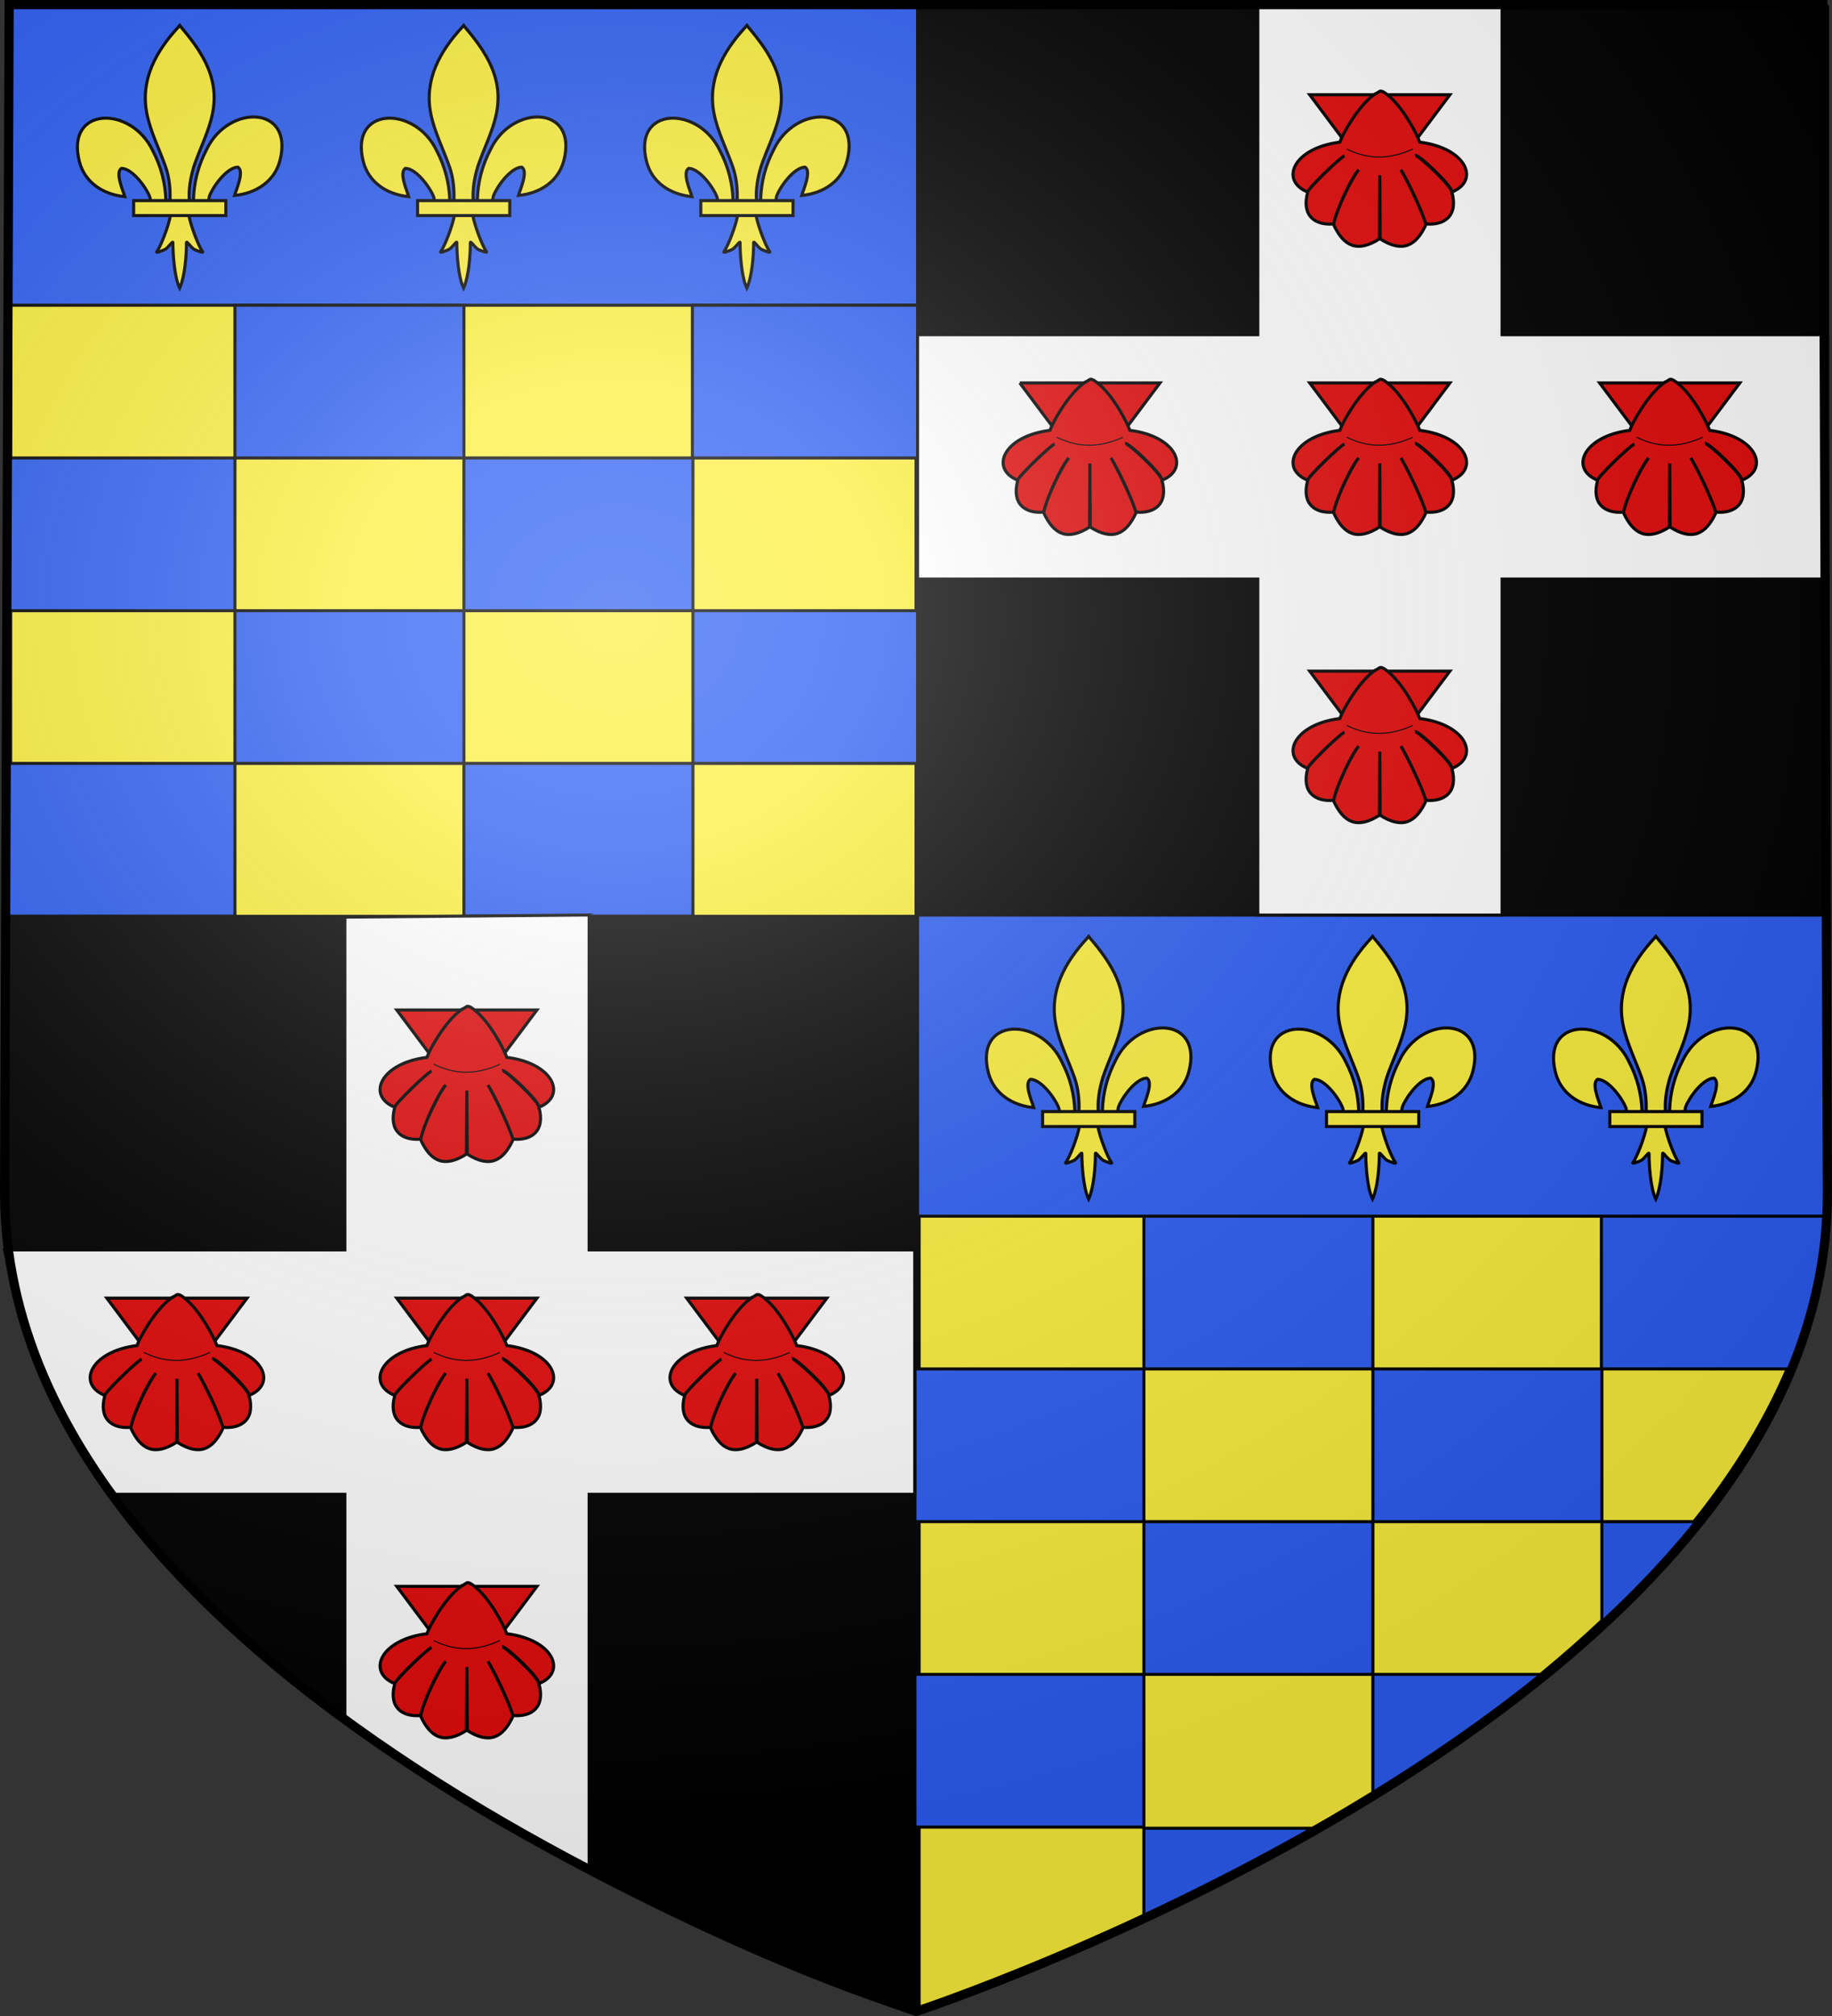 <svg xmlns="http://www.w3.org/2000/svg" xmlns:xlink="http://www.w3.org/1999/xlink" version="1.0" width="600" height="660"><rect width="100%" height="100%" fill="#333333" stroke="none"/><defs><radialGradient cx="276.81" cy="187.125" r="300" fx="276.81" fy="187.125" id="b" xlink:href="#a" gradientUnits="userSpaceOnUse" gradientTransform="matrix(1.551 0 0 1.35 -227.894 -51.264)"/><linearGradient id="a"><stop style="stop-color:#fff;stop-opacity:.314" offset="0"/><stop style="stop-color:#fff;stop-opacity:.251" offset=".19"/><stop style="stop-color:#6b6b6b;stop-opacity:.125" offset=".6"/><stop style="stop-color:#000;stop-opacity:.125" offset="1"/></linearGradient></defs><g style="display:inline"><path style="fill:#fcef3c;stroke:#000;stroke-width:2;stroke-linecap:round;stroke-linejoin:bevel;stroke-miterlimit:4;stroke-opacity:1;stroke-dasharray:none;stroke-dashoffset:0" d="M2.992 1.917H300.52v298.595H2.992z"/><path style="fill:#000;stroke:#000;stroke-width:2;stroke-linecap:round;stroke-linejoin:bevel;stroke-miterlimit:4;stroke-opacity:1;stroke-dasharray:none;stroke-dashoffset:0" d="M300.52 1.917h297.528v298.595H300.52z"/><path d="M2.992 300.512H300.52V658.7C251.866 645.52 6.457 542.784 2.992 400.145z" style="fill:#000;stroke:#000;stroke-width:2;stroke-linecap:round;stroke-linejoin:bevel;stroke-miterlimit:4;stroke-opacity:1;stroke-dashoffset:0"/><path d="M300.52 300.512H598.05v99.706C587.893 518.948 432.79 611.718 300.52 658.7z" style="fill:#fcef3c;stroke:#000;stroke-width:2;stroke-linecap:round;stroke-linejoin:bevel;stroke-miterlimit:4;stroke-opacity:1;stroke-dashoffset:0"/></g><g style="display:inline"><path style="fill:#2b5df2;fill-opacity:1;stroke:#000;stroke-width:1;stroke-linecap:round;stroke-linejoin:bevel;stroke-miterlimit:4;stroke-opacity:1;stroke-dasharray:none;stroke-dashoffset:0" d="M2.827 1.343h297.694V99.93H2.827z"/><path style="fill:#2b5df2;fill-opacity:1;stroke:#000" d="M76.943 99.929h75v50h-75zM226.767 99.929h73.754v50h-73.754zM151.943 149.929h75v50h-75zM1.943 149.929h75v50h-75zM76.943 199.929h75v50h-75zM226.943 199.929h73.577v50h-73.577zM151.943 249.929h75v50h-75zM1.943 249.929h75v50h-75z"/><g style="stroke-width:10.578;stroke-miterlimit:4;stroke-dasharray:none"><path d="M-420.37 444.889c1.426-61.956 16.752-119.54 45.29-174.109 74.715-157.186 302.92-153.432 252.616 38.811-18.537 70.84-81.509 112.474-156.32 119.615 5.4-18.665 35.101-84.652 11.125-97.561-38.338 1.448-85.944 67.705-97.392 99.3-1.653 4.537-1.19 9.779-3.036 14.24" style="fill:#fcef3c;fill-opacity:1;fill-rule:evenodd;stroke:#000;stroke-width:10.578;stroke-linecap:butt;stroke-linejoin:miter;stroke-miterlimit:4;stroke-opacity:1;stroke-dasharray:none;display:inline" transform="matrix(.095 0 0 .095 103.298 23.215)"/><path d="M-515.407 448.985c-1.425-61.956-16.752-119.54-45.29-174.109-74.714-157.186-302.92-153.432-252.615 38.811 18.537 70.84 81.508 112.474 156.319 119.615-5.4-18.665-35.1-84.652-11.125-97.561 38.338 1.448 85.945 67.705 97.393 99.3 1.653 4.537 1.19 9.779 3.036 14.24" style="fill:#fcef3c;fill-opacity:1;fill-rule:evenodd;stroke:#000;stroke-width:10.578;stroke-linecap:butt;stroke-linejoin:miter;stroke-miterlimit:4;stroke-opacity:1;stroke-dasharray:none" transform="matrix(.095 0 0 .095 103.298 23.215)"/><path d="M-472.304-151.267C-551.02-66.418-603.87 31.694-581.086 146.763c12.57 63.485 43.042 122.28 64.532 183.438 13.436 38.37 16.872 78.452 15.28 118.782h66.782c-3.196-40.627 3.807-79.999 15.281-118.782 20.474-61.538 51.626-119.905 64.532-183.437 24.128-118.78-32.507-208.36-108.438-297.656l-4.64-5.919-4.547 5.544z" style="fill:#fcef3c;fill-opacity:1;fill-rule:nonzero;stroke:#000;stroke-width:10.578;stroke-linecap:butt;stroke-linejoin:miter;stroke-miterlimit:4;stroke-opacity:1;stroke-dasharray:none" transform="matrix(.095 0 0 .095 103.298 23.215)"/><path d="M-499.258 496.014c-6.567 37.91-33.343 107.34-47.566 127.13-3.689 5.132 17.633-2.957 27.179-7.267 12.52-5.652 28.795-33.132 28.413-23.433-.036 44.41 6.026 118.512 21.828 152.561l1.497 3.282 1.546-3.282c15.794-37.95 21.749-104.675 21.828-152.561-.382-9.699 15.892 17.78 28.413 23.433 9.546 4.31 30.867 12.4 27.179 7.267-14.223-19.79-40.985-89.22-47.552-127.13h-62.765z" style="fill:#fcef3c;fill-opacity:1;fill-rule:evenodd;stroke:#000;stroke-width:10.578;stroke-linecap:butt;stroke-linejoin:miter;stroke-miterlimit:4;stroke-opacity:1;stroke-dasharray:none" transform="matrix(.095 0 0 .095 103.298 23.215)"/><path style="fill:#fcef3c;fill-opacity:1;stroke:#000;stroke-width:10.578;stroke-miterlimit:4;stroke-opacity:1;stroke-dasharray:none" d="M-626.578 446.992h317.888v51.503h-317.888z" transform="matrix(.095 0 0 .095 103.298 23.215)"/></g><g style="stroke-width:10.578;stroke-miterlimit:4;stroke-dasharray:none"><path d="M-420.37 444.889c1.426-61.956 16.752-119.54 45.29-174.109 74.715-157.186 302.92-153.432 252.616 38.811-18.537 70.84-81.509 112.474-156.32 119.615 5.4-18.665 35.101-84.652 11.125-97.561-38.338 1.448-85.944 67.705-97.392 99.3-1.653 4.537-1.19 9.779-3.036 14.24" style="fill:#fcef3c;fill-opacity:1;fill-rule:evenodd;stroke:#000;stroke-width:10.578;stroke-linecap:butt;stroke-linejoin:miter;stroke-miterlimit:4;stroke-opacity:1;stroke-dasharray:none;display:inline" transform="matrix(.095 0 0 .095 196.28 23.215)"/><path d="M-515.407 448.985c-1.425-61.956-16.752-119.54-45.29-174.109-74.714-157.186-302.92-153.432-252.615 38.811 18.537 70.84 81.508 112.474 156.319 119.615-5.4-18.665-35.1-84.652-11.125-97.561 38.338 1.448 85.945 67.705 97.393 99.3 1.653 4.537 1.19 9.779 3.036 14.24" style="fill:#fcef3c;fill-opacity:1;fill-rule:evenodd;stroke:#000;stroke-width:10.578;stroke-linecap:butt;stroke-linejoin:miter;stroke-miterlimit:4;stroke-opacity:1;stroke-dasharray:none" transform="matrix(.095 0 0 .095 196.28 23.215)"/><path d="M-472.304-151.267C-551.02-66.418-603.87 31.694-581.086 146.763c12.57 63.485 43.042 122.28 64.532 183.438 13.436 38.37 16.872 78.452 15.28 118.782h66.782c-3.196-40.627 3.807-79.999 15.281-118.782 20.474-61.538 51.626-119.905 64.532-183.437 24.128-118.78-32.507-208.36-108.438-297.656l-4.64-5.919-4.547 5.544z" style="fill:#fcef3c;fill-opacity:1;fill-rule:nonzero;stroke:#000;stroke-width:10.578;stroke-linecap:butt;stroke-linejoin:miter;stroke-miterlimit:4;stroke-opacity:1;stroke-dasharray:none" transform="matrix(.095 0 0 .095 196.28 23.215)"/><path d="M-499.258 496.014c-6.567 37.91-33.343 107.34-47.566 127.13-3.689 5.132 17.633-2.957 27.179-7.267 12.52-5.652 28.795-33.132 28.413-23.433-.036 44.41 6.026 118.512 21.828 152.561l1.497 3.282 1.546-3.282c15.794-37.95 21.749-104.675 21.828-152.561-.382-9.699 15.892 17.78 28.413 23.433 9.546 4.31 30.867 12.4 27.179 7.267-14.223-19.79-40.985-89.22-47.552-127.13h-62.765z" style="fill:#fcef3c;fill-opacity:1;fill-rule:evenodd;stroke:#000;stroke-width:10.578;stroke-linecap:butt;stroke-linejoin:miter;stroke-miterlimit:4;stroke-opacity:1;stroke-dasharray:none" transform="matrix(.095 0 0 .095 196.28 23.215)"/><path style="fill:#fcef3c;fill-opacity:1;stroke:#000;stroke-width:10.578;stroke-miterlimit:4;stroke-opacity:1;stroke-dasharray:none" d="M-626.578 446.992h317.888v51.503h-317.888z" transform="matrix(.095 0 0 .095 196.28 23.215)"/></g><g style="stroke-width:10.578;stroke-miterlimit:4;stroke-dasharray:none"><path d="M-420.37 444.889c1.426-61.956 16.752-119.54 45.29-174.109 74.715-157.186 302.92-153.432 252.616 38.811-18.537 70.84-81.509 112.474-156.32 119.615 5.4-18.665 35.101-84.652 11.125-97.561-38.338 1.448-85.944 67.705-97.392 99.3-1.653 4.537-1.19 9.779-3.036 14.24" style="fill:#fcef3c;fill-opacity:1;fill-rule:evenodd;stroke:#000;stroke-width:10.578;stroke-linecap:butt;stroke-linejoin:miter;stroke-miterlimit:4;stroke-opacity:1;stroke-dasharray:none;display:inline" transform="matrix(.095 0 0 .095 289.052 23.215)"/><path d="M-515.407 448.985c-1.425-61.956-16.752-119.54-45.29-174.109-74.714-157.186-302.92-153.432-252.615 38.811 18.537 70.84 81.508 112.474 156.319 119.615-5.4-18.665-35.1-84.652-11.125-97.561 38.338 1.448 85.945 67.705 97.393 99.3 1.653 4.537 1.19 9.779 3.036 14.24" style="fill:#fcef3c;fill-opacity:1;fill-rule:evenodd;stroke:#000;stroke-width:10.578;stroke-linecap:butt;stroke-linejoin:miter;stroke-miterlimit:4;stroke-opacity:1;stroke-dasharray:none" transform="matrix(.095 0 0 .095 289.052 23.215)"/><path d="M-472.304-151.267C-551.02-66.418-603.87 31.694-581.086 146.763c12.57 63.485 43.042 122.28 64.532 183.438 13.436 38.37 16.872 78.452 15.28 118.782h66.782c-3.196-40.627 3.807-79.999 15.281-118.782 20.474-61.538 51.626-119.905 64.532-183.437 24.128-118.78-32.507-208.36-108.438-297.656l-4.64-5.919-4.547 5.544z" style="fill:#fcef3c;fill-opacity:1;fill-rule:nonzero;stroke:#000;stroke-width:10.578;stroke-linecap:butt;stroke-linejoin:miter;stroke-miterlimit:4;stroke-opacity:1;stroke-dasharray:none" transform="matrix(.095 0 0 .095 289.052 23.215)"/><path d="M-499.258 496.014c-6.567 37.91-33.343 107.34-47.566 127.13-3.689 5.132 17.633-2.957 27.179-7.267 12.52-5.652 28.795-33.132 28.413-23.433-.036 44.41 6.026 118.512 21.828 152.561l1.497 3.282 1.546-3.282c15.794-37.95 21.749-104.675 21.828-152.561-.382-9.699 15.892 17.78 28.413 23.433 9.546 4.31 30.867 12.4 27.179 7.267-14.223-19.79-40.985-89.22-47.552-127.13h-62.765z" style="fill:#fcef3c;fill-opacity:1;fill-rule:evenodd;stroke:#000;stroke-width:10.578;stroke-linecap:butt;stroke-linejoin:miter;stroke-miterlimit:4;stroke-opacity:1;stroke-dasharray:none" transform="matrix(.095 0 0 .095 289.052 23.215)"/><path style="fill:#fcef3c;fill-opacity:1;stroke:#000;stroke-width:10.578;stroke-miterlimit:4;stroke-opacity:1;stroke-dasharray:none" d="M-626.578 446.992h317.888v51.503h-317.888z" transform="matrix(.095 0 0 .095 289.052 23.215)"/></g><path style="fill:#2b5df2;fill-opacity:1;stroke:#000;stroke-width:1;stroke-linecap:round;stroke-linejoin:bevel;stroke-miterlimit:4;stroke-opacity:1;stroke-dasharray:none;stroke-dashoffset:0" d="M300.52 299.576h297.694v98.587H300.52z"/><path style="fill:#2b5df2;fill-opacity:1;stroke:#000" d="M374.637 398.163h75v50h-75zM524.469 398.156v50h62.312c6.367-15.49 10.398-31.74 11.438-48.75v-1.25h-73.75zM449.637 448.163h75v50h-75zM299.637 448.163h75v50h-75zM374.637 498.163h75v50h-75z"/><path d="M524.625 498.156v34.156c11.673-10.753 22.513-22.143 32.094-34.156h-32.094zM449.625 548.156v39.875c19.348-11.881 38.655-25.196 56.688-39.875h-56.688zM299.637 548.163h75v50h-75z" style="fill:#2b5df2;fill-opacity:1;stroke:#000"/><g style="stroke-width:10.578;stroke-miterlimit:4;stroke-dasharray:none"><path d="M-420.37 444.889c1.426-61.956 16.752-119.54 45.29-174.109 74.715-157.186 302.92-153.432 252.616 38.811-18.537 70.84-81.509 112.474-156.32 119.615 5.4-18.665 35.101-84.652 11.125-97.561-38.338 1.448-85.944 67.705-97.392 99.3-1.653 4.537-1.19 9.779-3.036 14.24" style="fill:#fcef3c;fill-opacity:1;fill-rule:evenodd;stroke:#000;stroke-width:10.578;stroke-linecap:butt;stroke-linejoin:miter;stroke-miterlimit:4;stroke-opacity:1;stroke-dasharray:none;display:inline" transform="matrix(.095 0 0 .095 400.991 321.448)"/><path d="M-515.407 448.985c-1.425-61.956-16.752-119.54-45.29-174.109-74.714-157.186-302.92-153.432-252.615 38.811 18.537 70.84 81.508 112.474 156.319 119.615-5.4-18.665-35.1-84.652-11.125-97.561 38.338 1.448 85.945 67.705 97.393 99.3 1.653 4.537 1.19 9.779 3.036 14.24" style="fill:#fcef3c;fill-opacity:1;fill-rule:evenodd;stroke:#000;stroke-width:10.578;stroke-linecap:butt;stroke-linejoin:miter;stroke-miterlimit:4;stroke-opacity:1;stroke-dasharray:none" transform="matrix(.095 0 0 .095 400.991 321.448)"/><path d="M-472.304-151.267C-551.02-66.418-603.87 31.694-581.086 146.763c12.57 63.485 43.042 122.28 64.532 183.438 13.436 38.37 16.872 78.452 15.28 118.782h66.782c-3.196-40.627 3.807-79.999 15.281-118.782 20.474-61.538 51.626-119.905 64.532-183.437 24.128-118.78-32.507-208.36-108.438-297.656l-4.64-5.919-4.547 5.544z" style="fill:#fcef3c;fill-opacity:1;fill-rule:nonzero;stroke:#000;stroke-width:10.578;stroke-linecap:butt;stroke-linejoin:miter;stroke-miterlimit:4;stroke-opacity:1;stroke-dasharray:none" transform="matrix(.095 0 0 .095 400.991 321.448)"/><path d="M-499.258 496.014c-6.567 37.91-33.343 107.34-47.566 127.13-3.689 5.132 17.633-2.957 27.179-7.267 12.52-5.652 28.795-33.132 28.413-23.433-.036 44.41 6.026 118.512 21.828 152.561l1.497 3.282 1.546-3.282c15.794-37.95 21.749-104.675 21.828-152.561-.382-9.699 15.892 17.78 28.413 23.433 9.546 4.31 30.867 12.4 27.179 7.267-14.223-19.79-40.985-89.22-47.552-127.13h-62.765z" style="fill:#fcef3c;fill-opacity:1;fill-rule:evenodd;stroke:#000;stroke-width:10.578;stroke-linecap:butt;stroke-linejoin:miter;stroke-miterlimit:4;stroke-opacity:1;stroke-dasharray:none" transform="matrix(.095 0 0 .095 400.991 321.448)"/><path style="fill:#fcef3c;fill-opacity:1;stroke:#000;stroke-width:10.578;stroke-miterlimit:4;stroke-opacity:1;stroke-dasharray:none" d="M-626.578 446.992h317.888v51.503h-317.888z" transform="matrix(.095 0 0 .095 400.991 321.448)"/></g><g style="stroke-width:10.578;stroke-miterlimit:4;stroke-dasharray:none"><path d="M-420.37 444.889c1.426-61.956 16.752-119.54 45.29-174.109 74.715-157.186 302.92-153.432 252.616 38.811-18.537 70.84-81.509 112.474-156.32 119.615 5.4-18.665 35.101-84.652 11.125-97.561-38.338 1.448-85.944 67.705-97.392 99.3-1.653 4.537-1.19 9.779-3.036 14.24" style="fill:#fcef3c;fill-opacity:1;fill-rule:evenodd;stroke:#000;stroke-width:10.578;stroke-linecap:butt;stroke-linejoin:miter;stroke-miterlimit:4;stroke-opacity:1;stroke-dasharray:none;display:inline" transform="matrix(.095 0 0 .095 493.973 321.448)"/><path d="M-515.407 448.985c-1.425-61.956-16.752-119.54-45.29-174.109-74.714-157.186-302.92-153.432-252.615 38.811 18.537 70.84 81.508 112.474 156.319 119.615-5.4-18.665-35.1-84.652-11.125-97.561 38.338 1.448 85.945 67.705 97.393 99.3 1.653 4.537 1.19 9.779 3.036 14.24" style="fill:#fcef3c;fill-opacity:1;fill-rule:evenodd;stroke:#000;stroke-width:10.578;stroke-linecap:butt;stroke-linejoin:miter;stroke-miterlimit:4;stroke-opacity:1;stroke-dasharray:none" transform="matrix(.095 0 0 .095 493.973 321.448)"/><path d="M-472.304-151.267C-551.02-66.418-603.87 31.694-581.086 146.763c12.57 63.485 43.042 122.28 64.532 183.438 13.436 38.37 16.872 78.452 15.28 118.782h66.782c-3.196-40.627 3.807-79.999 15.281-118.782 20.474-61.538 51.626-119.905 64.532-183.437 24.128-118.78-32.507-208.36-108.438-297.656l-4.64-5.919-4.547 5.544z" style="fill:#fcef3c;fill-opacity:1;fill-rule:nonzero;stroke:#000;stroke-width:10.578;stroke-linecap:butt;stroke-linejoin:miter;stroke-miterlimit:4;stroke-opacity:1;stroke-dasharray:none" transform="matrix(.095 0 0 .095 493.973 321.448)"/><path d="M-499.258 496.014c-6.567 37.91-33.343 107.34-47.566 127.13-3.689 5.132 17.633-2.957 27.179-7.267 12.52-5.652 28.795-33.132 28.413-23.433-.036 44.41 6.026 118.512 21.828 152.561l1.497 3.282 1.546-3.282c15.794-37.95 21.749-104.675 21.828-152.561-.382-9.699 15.892 17.78 28.413 23.433 9.546 4.31 30.867 12.4 27.179 7.267-14.223-19.79-40.985-89.22-47.552-127.13h-62.765z" style="fill:#fcef3c;fill-opacity:1;fill-rule:evenodd;stroke:#000;stroke-width:10.578;stroke-linecap:butt;stroke-linejoin:miter;stroke-miterlimit:4;stroke-opacity:1;stroke-dasharray:none" transform="matrix(.095 0 0 .095 493.973 321.448)"/><path style="fill:#fcef3c;fill-opacity:1;stroke:#000;stroke-width:10.578;stroke-miterlimit:4;stroke-opacity:1;stroke-dasharray:none" d="M-626.578 446.992h317.888v51.503h-317.888z" transform="matrix(.095 0 0 .095 493.973 321.448)"/></g><g style="stroke-width:10.578;stroke-miterlimit:4;stroke-dasharray:none"><path d="M-420.37 444.889c1.426-61.956 16.752-119.54 45.29-174.109 74.715-157.186 302.92-153.432 252.616 38.811-18.537 70.84-81.509 112.474-156.32 119.615 5.4-18.665 35.101-84.652 11.125-97.561-38.338 1.448-85.944 67.705-97.392 99.3-1.653 4.537-1.19 9.779-3.036 14.24" style="fill:#fcef3c;fill-opacity:1;fill-rule:evenodd;stroke:#000;stroke-width:10.578;stroke-linecap:butt;stroke-linejoin:miter;stroke-miterlimit:4;stroke-opacity:1;stroke-dasharray:none;display:inline" transform="matrix(.095 0 0 .095 586.745 321.448)"/><path d="M-515.407 448.985c-1.425-61.956-16.752-119.54-45.29-174.109-74.714-157.186-302.92-153.432-252.615 38.811 18.537 70.84 81.508 112.474 156.319 119.615-5.4-18.665-35.1-84.652-11.125-97.561 38.338 1.448 85.945 67.705 97.393 99.3 1.653 4.537 1.19 9.779 3.036 14.24" style="fill:#fcef3c;fill-opacity:1;fill-rule:evenodd;stroke:#000;stroke-width:10.578;stroke-linecap:butt;stroke-linejoin:miter;stroke-miterlimit:4;stroke-opacity:1;stroke-dasharray:none" transform="matrix(.095 0 0 .095 586.745 321.448)"/><path d="M-472.304-151.267C-551.02-66.418-603.87 31.694-581.086 146.763c12.57 63.485 43.042 122.28 64.532 183.438 13.436 38.37 16.872 78.452 15.28 118.782h66.782c-3.196-40.627 3.807-79.999 15.281-118.782 20.474-61.538 51.626-119.905 64.532-183.437 24.128-118.78-32.507-208.36-108.438-297.656l-4.64-5.919-4.547 5.544z" style="fill:#fcef3c;fill-opacity:1;fill-rule:nonzero;stroke:#000;stroke-width:10.578;stroke-linecap:butt;stroke-linejoin:miter;stroke-miterlimit:4;stroke-opacity:1;stroke-dasharray:none" transform="matrix(.095 0 0 .095 586.745 321.448)"/><path d="M-499.258 496.014c-6.567 37.91-33.343 107.34-47.566 127.13-3.689 5.132 17.633-2.957 27.179-7.267 12.52-5.652 28.795-33.132 28.413-23.433-.036 44.41 6.026 118.512 21.828 152.561l1.497 3.282 1.546-3.282c15.794-37.95 21.749-104.675 21.828-152.561-.382-9.699 15.892 17.78 28.413 23.433 9.546 4.31 30.867 12.4 27.179 7.267-14.223-19.79-40.985-89.22-47.552-127.13h-62.765z" style="fill:#fcef3c;fill-opacity:1;fill-rule:evenodd;stroke:#000;stroke-width:10.578;stroke-linecap:butt;stroke-linejoin:miter;stroke-miterlimit:4;stroke-opacity:1;stroke-dasharray:none" transform="matrix(.095 0 0 .095 586.745 321.448)"/><path style="fill:#fcef3c;fill-opacity:1;stroke:#000;stroke-width:10.578;stroke-miterlimit:4;stroke-opacity:1;stroke-dasharray:none" d="M-626.578 446.992h317.888v51.503h-317.888z" transform="matrix(.095 0 0 .095 586.745 321.448)"/></g><path d="M374.625 598.531v29.563c17.684-8.25 37.258-18.125 57.25-29.563h-57.25z" style="fill:#2b5df2;fill-opacity:1;stroke:#000"/><path d="M411.943.636v108.94H300.52v80h111.423v110h80v-110h106.644v-80H491.943V-.071z" style="fill:#fff;stroke:#000;stroke-width:1px;stroke-linecap:butt;stroke-linejoin:miter;stroke-opacity:1"/><g style="fill:#e20909"><path d="m210.616 124.75 68.307 91.255 68.336-91.255H210.616z" style="fill:#e20909;fill-opacity:1;fill-rule:evenodd;stroke:#000;stroke-width:3;stroke-linecap:butt;stroke-linejoin:miter;stroke-miterlimit:4;stroke-opacity:1;stroke-dasharray:none" transform="matrix(.336 0 0 .336 358.177 -10.893)"/><path d="M272.563 125.219c-15.366 11.694-29.83 37.842-32.563 45.719-45.389 5.631-59.01 37.373-31.438 48.562.654-3.537 32.285-34.076 35.979-35.224-4.404 1.629-36.045 32.033-35.885 35.286-6.33 23.265 7.295 32.616 25.281 31.063 2.902-14.41 17.519-45.172 24.41-52.795-6.737 8.182-21.648 38.577-24.472 53.357 9.937 21.524 23.263 27.56 44.687 14.032l.375-61.99.375 61.99c21.425 13.529 34.72 7.492 44.657-14.031-3.592-13.246-18.418-43.748-24.441-53.358 4.754 7.79 19.223 36.778 24.41 52.795 17.986 1.553 31.612-7.798 25.28-31.063-1.023-6.998-33.297-36.399-35.915-35.905 4.198-.46 36.344 30.2 36.01 35.843 27.572-11.189 13.95-42.931-31.438-48.563-2.734-7.876-16.64-34.858-32.007-46.552 0 0-4.642-4.098-6.93-3.041l-6.375 3.875z" style="fill:#e20909;fill-opacity:1;fill-rule:evenodd;stroke:#000;stroke-width:3;stroke-linecap:butt;stroke-linejoin:miter;stroke-miterlimit:4;stroke-opacity:1;stroke-dasharray:none" transform="matrix(.336 0 0 .336 358.177 -10.893)"/><path d="M246.705 177.634c23.134 11.518 44.287 9.172 64.465 0" style="fill:#e20909;stroke:#000;stroke-width:1;stroke-linecap:butt;stroke-linejoin:miter;stroke-miterlimit:4;stroke-opacity:1;stroke-dasharray:none" transform="matrix(.336 0 0 .336 358.177 -10.893)"/></g><g style="fill:#e20909"><path d="m210.616 124.75 68.307 91.255 68.336-91.255H210.616z" style="fill:#e20909;fill-opacity:1;fill-rule:evenodd;stroke:#000;stroke-width:3;stroke-linecap:butt;stroke-linejoin:miter;stroke-miterlimit:4;stroke-opacity:1;stroke-dasharray:none" transform="matrix(.336 0 0 .336 358.177 177.8)"/><path d="M272.563 125.219c-15.366 11.694-29.83 37.842-32.563 45.719-45.389 5.631-59.01 37.373-31.438 48.562.654-3.537 32.285-34.076 35.979-35.224-4.404 1.629-36.045 32.033-35.885 35.286-6.33 23.265 7.295 32.616 25.281 31.063 2.902-14.41 17.519-45.172 24.41-52.795-6.737 8.182-21.648 38.577-24.472 53.357 9.937 21.524 23.263 27.56 44.687 14.032l.375-61.99.375 61.99c21.425 13.529 34.72 7.492 44.657-14.031-3.592-13.246-18.418-43.748-24.441-53.358 4.754 7.79 19.223 36.778 24.41 52.795 17.986 1.553 31.612-7.798 25.28-31.063-1.023-6.998-33.297-36.399-35.915-35.905 4.198-.46 36.344 30.2 36.01 35.843 27.572-11.189 13.95-42.931-31.438-48.563-2.734-7.876-16.64-34.858-32.007-46.552 0 0-4.642-4.098-6.93-3.041l-6.375 3.875z" style="fill:#e20909;fill-opacity:1;fill-rule:evenodd;stroke:#000;stroke-width:3;stroke-linecap:butt;stroke-linejoin:miter;stroke-miterlimit:4;stroke-opacity:1;stroke-dasharray:none" transform="matrix(.336 0 0 .336 358.177 177.8)"/><path d="M246.705 177.634c23.134 11.518 44.287 9.172 64.465 0" style="fill:#e20909;stroke:#000;stroke-width:1;stroke-linecap:butt;stroke-linejoin:miter;stroke-miterlimit:4;stroke-opacity:1;stroke-dasharray:none" transform="matrix(.336 0 0 .336 358.177 177.8)"/></g><g style="fill:#e20909"><path d="m210.616 124.75 68.307 91.255 68.336-91.255H210.616z" style="fill:#e20909;fill-opacity:1;fill-rule:evenodd;stroke:#000;stroke-width:3;stroke-linecap:butt;stroke-linejoin:miter;stroke-miterlimit:4;stroke-opacity:1;stroke-dasharray:none" transform="matrix(.336 0 0 .336 358.177 83.453)"/><path d="M272.563 125.219c-15.366 11.694-29.83 37.842-32.563 45.719-45.389 5.631-59.01 37.373-31.438 48.562.654-3.537 32.285-34.076 35.979-35.224-4.404 1.629-36.045 32.033-35.885 35.286-6.33 23.265 7.295 32.616 25.281 31.063 2.902-14.41 17.519-45.172 24.41-52.795-6.737 8.182-21.648 38.577-24.472 53.357 9.937 21.524 23.263 27.56 44.687 14.032l.375-61.99.375 61.99c21.425 13.529 34.72 7.492 44.657-14.031-3.592-13.246-18.418-43.748-24.441-53.358 4.754 7.79 19.223 36.778 24.41 52.795 17.986 1.553 31.612-7.798 25.28-31.063-1.023-6.998-33.297-36.399-35.915-35.905 4.198-.46 36.344 30.2 36.01 35.843 27.572-11.189 13.95-42.931-31.438-48.563-2.734-7.876-16.64-34.858-32.007-46.552 0 0-4.642-4.098-6.93-3.041l-6.375 3.875z" style="fill:#e20909;fill-opacity:1;fill-rule:evenodd;stroke:#000;stroke-width:3;stroke-linecap:butt;stroke-linejoin:miter;stroke-miterlimit:4;stroke-opacity:1;stroke-dasharray:none" transform="matrix(.336 0 0 .336 358.177 83.453)"/><path d="M246.705 177.634c23.134 11.518 44.287 9.172 64.465 0" style="fill:#e20909;stroke:#000;stroke-width:1;stroke-linecap:butt;stroke-linejoin:miter;stroke-miterlimit:4;stroke-opacity:1;stroke-dasharray:none" transform="matrix(.336 0 0 .336 358.177 83.453)"/></g><g style="fill:#e20909"><path d="m210.616 124.75 68.307 91.255 68.336-91.255H210.616z" style="fill:#e20909;fill-opacity:1;fill-rule:evenodd;stroke:#000;stroke-width:3;stroke-linecap:butt;stroke-linejoin:miter;stroke-miterlimit:4;stroke-opacity:1;stroke-dasharray:none" transform="matrix(.336 0 0 .336 263.23 83.453)"/><path d="M272.563 125.219c-15.366 11.694-29.83 37.842-32.563 45.719-45.389 5.631-59.01 37.373-31.438 48.562.654-3.537 32.285-34.076 35.979-35.224-4.404 1.629-36.045 32.033-35.885 35.286-6.33 23.265 7.295 32.616 25.281 31.063 2.902-14.41 17.519-45.172 24.41-52.795-6.737 8.182-21.648 38.577-24.472 53.357 9.937 21.524 23.263 27.56 44.687 14.032l.375-61.99.375 61.99c21.425 13.529 34.72 7.492 44.657-14.031-3.592-13.246-18.418-43.748-24.441-53.358 4.754 7.79 19.223 36.778 24.41 52.795 17.986 1.553 31.612-7.798 25.28-31.063-1.023-6.998-33.297-36.399-35.915-35.905 4.198-.46 36.344 30.2 36.01 35.843 27.572-11.189 13.95-42.931-31.438-48.563-2.734-7.876-16.64-34.858-32.007-46.552 0 0-4.642-4.098-6.93-3.041l-6.375 3.875z" style="fill:#e20909;fill-opacity:1;fill-rule:evenodd;stroke:#000;stroke-width:3;stroke-linecap:butt;stroke-linejoin:miter;stroke-miterlimit:4;stroke-opacity:1;stroke-dasharray:none" transform="matrix(.336 0 0 .336 263.23 83.453)"/><path d="M246.705 177.634c23.134 11.518 44.287 9.172 64.465 0" style="fill:#e20909;stroke:#000;stroke-width:1;stroke-linecap:butt;stroke-linejoin:miter;stroke-miterlimit:4;stroke-opacity:1;stroke-dasharray:none" transform="matrix(.336 0 0 .336 263.23 83.453)"/></g><g style="fill:#e20909"><path d="m210.616 124.75 68.307 91.255 68.336-91.255H210.616z" style="fill:#e20909;fill-opacity:1;fill-rule:evenodd;stroke:#000;stroke-width:3;stroke-linecap:butt;stroke-linejoin:miter;stroke-miterlimit:4;stroke-opacity:1;stroke-dasharray:none" transform="matrix(.336 0 0 .336 453.124 83.453)"/><path d="M272.563 125.219c-15.366 11.694-29.83 37.842-32.563 45.719-45.389 5.631-59.01 37.373-31.438 48.562.654-3.537 32.285-34.076 35.979-35.224-4.404 1.629-36.045 32.033-35.885 35.286-6.33 23.265 7.295 32.616 25.281 31.063 2.902-14.41 17.519-45.172 24.41-52.795-6.737 8.182-21.648 38.577-24.472 53.357 9.937 21.524 23.263 27.56 44.687 14.032l.375-61.99.375 61.99c21.425 13.529 34.72 7.492 44.657-14.031-3.592-13.246-18.418-43.748-24.441-53.358 4.754 7.79 19.223 36.778 24.41 52.795 17.986 1.553 31.612-7.798 25.28-31.063-1.023-6.998-33.297-36.399-35.915-35.905 4.198-.46 36.344 30.2 36.01 35.843 27.572-11.189 13.95-42.931-31.438-48.563-2.734-7.876-16.64-34.858-32.007-46.552 0 0-4.642-4.098-6.93-3.041l-6.375 3.875z" style="fill:#e20909;fill-opacity:1;fill-rule:evenodd;stroke:#000;stroke-width:3;stroke-linecap:butt;stroke-linejoin:miter;stroke-miterlimit:4;stroke-opacity:1;stroke-dasharray:none" transform="matrix(.336 0 0 .336 453.124 83.453)"/><path d="M246.705 177.634c23.134 11.518 44.287 9.172 64.465 0" style="fill:#e20909;stroke:#000;stroke-width:1;stroke-linecap:butt;stroke-linejoin:miter;stroke-miterlimit:4;stroke-opacity:1;stroke-dasharray:none" transform="matrix(.336 0 0 .336 453.124 83.453)"/></g><path d="M112.945 300.257v108.94H1.52c6.146 26.148 14.641 52.532 33.982 80h77.442v74.52c26.666 18.8 53.333 37.027 80 47.973V489.197h106.643v-80H192.945V299.55z" style="fill:#fff;stroke:#000;stroke-width:1px;stroke-linecap:butt;stroke-linejoin:miter;stroke-opacity:1"/><g style="fill:#e20909"><path d="m210.616 124.75 68.307 91.255 68.336-91.255H210.616z" style="fill:#e20909;fill-opacity:1;fill-rule:evenodd;stroke:#000;stroke-width:3;stroke-linecap:butt;stroke-linejoin:miter;stroke-miterlimit:4;stroke-opacity:1;stroke-dasharray:none" transform="matrix(.336 0 0 .336 59.178 288.728)"/><path d="M272.563 125.219c-15.366 11.694-29.83 37.842-32.563 45.719-45.389 5.631-59.01 37.373-31.438 48.562.654-3.537 32.285-34.076 35.979-35.224-4.404 1.629-36.045 32.033-35.885 35.286-6.33 23.265 7.295 32.616 25.281 31.063 2.902-14.41 17.519-45.172 24.41-52.795-6.737 8.182-21.648 38.577-24.472 53.357 9.937 21.524 23.263 27.56 44.687 14.032l.375-61.99.375 61.99c21.425 13.529 34.72 7.492 44.657-14.031-3.592-13.246-18.418-43.748-24.441-53.358 4.754 7.79 19.223 36.778 24.41 52.795 17.986 1.553 31.612-7.798 25.28-31.063-1.023-6.998-33.297-36.399-35.915-35.905 4.198-.46 36.344 30.2 36.01 35.843 27.572-11.189 13.95-42.931-31.438-48.563-2.734-7.876-16.64-34.858-32.007-46.552 0 0-4.642-4.098-6.93-3.041l-6.375 3.875z" style="fill:#e20909;fill-opacity:1;fill-rule:evenodd;stroke:#000;stroke-width:3;stroke-linecap:butt;stroke-linejoin:miter;stroke-miterlimit:4;stroke-opacity:1;stroke-dasharray:none" transform="matrix(.336 0 0 .336 59.178 288.728)"/><path d="M246.705 177.634c23.134 11.518 44.287 9.172 64.465 0" style="fill:#e20909;stroke:#000;stroke-width:1;stroke-linecap:butt;stroke-linejoin:miter;stroke-miterlimit:4;stroke-opacity:1;stroke-dasharray:none" transform="matrix(.336 0 0 .336 59.178 288.728)"/></g><g style="fill:#e20909"><path d="m210.616 124.75 68.307 91.255 68.336-91.255H210.616z" style="fill:#e20909;fill-opacity:1;fill-rule:evenodd;stroke:#000;stroke-width:3;stroke-linecap:butt;stroke-linejoin:miter;stroke-miterlimit:4;stroke-opacity:1;stroke-dasharray:none" transform="matrix(.336 0 0 .336 59.178 477.42)"/><path d="M272.563 125.219c-15.366 11.694-29.83 37.842-32.563 45.719-45.389 5.631-59.01 37.373-31.438 48.562.654-3.537 32.285-34.076 35.979-35.224-4.404 1.629-36.045 32.033-35.885 35.286-6.33 23.265 7.295 32.616 25.281 31.063 2.902-14.41 17.519-45.172 24.41-52.795-6.737 8.182-21.648 38.577-24.472 53.357 9.937 21.524 23.263 27.56 44.687 14.032l.375-61.99.375 61.99c21.425 13.529 34.72 7.492 44.657-14.031-3.592-13.246-18.418-43.748-24.441-53.358 4.754 7.79 19.223 36.778 24.41 52.795 17.986 1.553 31.612-7.798 25.28-31.063-1.023-6.998-33.297-36.399-35.915-35.905 4.198-.46 36.344 30.2 36.01 35.843 27.572-11.189 13.95-42.931-31.438-48.563-2.734-7.876-16.64-34.858-32.007-46.552 0 0-4.642-4.098-6.93-3.041l-6.375 3.875z" style="fill:#e20909;fill-opacity:1;fill-rule:evenodd;stroke:#000;stroke-width:3;stroke-linecap:butt;stroke-linejoin:miter;stroke-miterlimit:4;stroke-opacity:1;stroke-dasharray:none" transform="matrix(.336 0 0 .336 59.178 477.42)"/><path d="M246.705 177.634c23.134 11.518 44.287 9.172 64.465 0" style="fill:#e20909;stroke:#000;stroke-width:1;stroke-linecap:butt;stroke-linejoin:miter;stroke-miterlimit:4;stroke-opacity:1;stroke-dasharray:none" transform="matrix(.336 0 0 .336 59.178 477.42)"/></g><g style="fill:#e20909"><path d="m210.616 124.75 68.307 91.255 68.336-91.255H210.616z" style="fill:#e20909;fill-opacity:1;fill-rule:evenodd;stroke:#000;stroke-width:3;stroke-linecap:butt;stroke-linejoin:miter;stroke-miterlimit:4;stroke-opacity:1;stroke-dasharray:none" transform="matrix(.336 0 0 .336 59.178 383.074)"/><path d="M272.563 125.219c-15.366 11.694-29.83 37.842-32.563 45.719-45.389 5.631-59.01 37.373-31.438 48.562.654-3.537 32.285-34.076 35.979-35.224-4.404 1.629-36.045 32.033-35.885 35.286-6.33 23.265 7.295 32.616 25.281 31.063 2.902-14.41 17.519-45.172 24.41-52.795-6.737 8.182-21.648 38.577-24.472 53.357 9.937 21.524 23.263 27.56 44.687 14.032l.375-61.99.375 61.99c21.425 13.529 34.72 7.492 44.657-14.031-3.592-13.246-18.418-43.748-24.441-53.358 4.754 7.79 19.223 36.778 24.41 52.795 17.986 1.553 31.612-7.798 25.28-31.063-1.023-6.998-33.297-36.399-35.915-35.905 4.198-.46 36.344 30.2 36.01 35.843 27.572-11.189 13.95-42.931-31.438-48.563-2.734-7.876-16.64-34.858-32.007-46.552 0 0-4.642-4.098-6.93-3.041l-6.375 3.875z" style="fill:#e20909;fill-opacity:1;fill-rule:evenodd;stroke:#000;stroke-width:3;stroke-linecap:butt;stroke-linejoin:miter;stroke-miterlimit:4;stroke-opacity:1;stroke-dasharray:none" transform="matrix(.336 0 0 .336 59.178 383.074)"/><path d="M246.705 177.634c23.134 11.518 44.287 9.172 64.465 0" style="fill:#e20909;stroke:#000;stroke-width:1;stroke-linecap:butt;stroke-linejoin:miter;stroke-miterlimit:4;stroke-opacity:1;stroke-dasharray:none" transform="matrix(.336 0 0 .336 59.178 383.074)"/></g><g style="fill:#e20909"><path d="m210.616 124.75 68.307 91.255 68.336-91.255H210.616z" style="fill:#e20909;fill-opacity:1;fill-rule:evenodd;stroke:#000;stroke-width:3;stroke-linecap:butt;stroke-linejoin:miter;stroke-miterlimit:4;stroke-opacity:1;stroke-dasharray:none" transform="matrix(.336 0 0 .336 -35.77 383.074)"/><path d="M272.563 125.219c-15.366 11.694-29.83 37.842-32.563 45.719-45.389 5.631-59.01 37.373-31.438 48.562.654-3.537 32.285-34.076 35.979-35.224-4.404 1.629-36.045 32.033-35.885 35.286-6.33 23.265 7.295 32.616 25.281 31.063 2.902-14.41 17.519-45.172 24.41-52.795-6.737 8.182-21.648 38.577-24.472 53.357 9.937 21.524 23.263 27.56 44.687 14.032l.375-61.99.375 61.99c21.425 13.529 34.72 7.492 44.657-14.031-3.592-13.246-18.418-43.748-24.441-53.358 4.754 7.79 19.223 36.778 24.41 52.795 17.986 1.553 31.612-7.798 25.28-31.063-1.023-6.998-33.297-36.399-35.915-35.905 4.198-.46 36.344 30.2 36.01 35.843 27.572-11.189 13.95-42.931-31.438-48.563-2.734-7.876-16.64-34.858-32.007-46.552 0 0-4.642-4.098-6.93-3.041l-6.375 3.875z" style="fill:#e20909;fill-opacity:1;fill-rule:evenodd;stroke:#000;stroke-width:3;stroke-linecap:butt;stroke-linejoin:miter;stroke-miterlimit:4;stroke-opacity:1;stroke-dasharray:none" transform="matrix(.336 0 0 .336 -35.77 383.074)"/><path d="M246.705 177.634c23.134 11.518 44.287 9.172 64.465 0" style="fill:#e20909;stroke:#000;stroke-width:1;stroke-linecap:butt;stroke-linejoin:miter;stroke-miterlimit:4;stroke-opacity:1;stroke-dasharray:none" transform="matrix(.336 0 0 .336 -35.77 383.074)"/></g><g style="fill:#e20909"><path d="m210.616 124.75 68.307 91.255 68.336-91.255H210.616z" style="fill:#e20909;fill-opacity:1;fill-rule:evenodd;stroke:#000;stroke-width:3;stroke-linecap:butt;stroke-linejoin:miter;stroke-miterlimit:4;stroke-opacity:1;stroke-dasharray:none" transform="matrix(.336 0 0 .336 154.125 383.074)"/><path d="M272.563 125.219c-15.366 11.694-29.83 37.842-32.563 45.719-45.389 5.631-59.01 37.373-31.438 48.562.654-3.537 32.285-34.076 35.979-35.224-4.404 1.629-36.045 32.033-35.885 35.286-6.33 23.265 7.295 32.616 25.281 31.063 2.902-14.41 17.519-45.172 24.41-52.795-6.737 8.182-21.648 38.577-24.472 53.357 9.937 21.524 23.263 27.56 44.687 14.032l.375-61.99.375 61.99c21.425 13.529 34.72 7.492 44.657-14.031-3.592-13.246-18.418-43.748-24.441-53.358 4.754 7.79 19.223 36.778 24.41 52.795 17.986 1.553 31.612-7.798 25.28-31.063-1.023-6.998-33.297-36.399-35.915-35.905 4.198-.46 36.344 30.2 36.01 35.843 27.572-11.189 13.95-42.931-31.438-48.563-2.734-7.876-16.64-34.858-32.007-46.552 0 0-4.642-4.098-6.93-3.041l-6.375 3.875z" style="fill:#e20909;fill-opacity:1;fill-rule:evenodd;stroke:#000;stroke-width:3;stroke-linecap:butt;stroke-linejoin:miter;stroke-miterlimit:4;stroke-opacity:1;stroke-dasharray:none" transform="matrix(.336 0 0 .336 154.125 383.074)"/><path d="M246.705 177.634c23.134 11.518 44.287 9.172 64.465 0" style="fill:#e20909;stroke:#000;stroke-width:1;stroke-linecap:butt;stroke-linejoin:miter;stroke-miterlimit:4;stroke-opacity:1;stroke-dasharray:none" transform="matrix(.336 0 0 .336 154.125 383.074)"/></g></g><g style="display:inline"><path d="M1.619 1.5 1.5 390.231c.143 82.703 70.544 143.61 102.342 165.959 31.799 22.35 76.617 51.282 104.62 64.83 28.005 13.549 64.774 28.914 91.405 37.48 30.165-9.6 50.382-18.924 82.486-34.22 32.105-15.296 75.132-39.708 117.568-70.828 42.437-31.12 98.076-89.67 98.579-163.744L597.072 1.5H1.619z" style="fill:url(#b);fill-opacity:1;fill-rule:evenodd;stroke:none"/></g><g style="display:inline"><path d="M300.082 658.5S599.179 560.173 598.499 390L597 1.5H3L1.5 390C1.26 560.459 300.082 658.5 300.082 658.5z" style="fill:none;stroke:#000;stroke-width:3;stroke-linecap:square;stroke-linejoin:miter;stroke-miterlimit:4;stroke-opacity:1;stroke-dasharray:none;display:inline"/></g></svg>